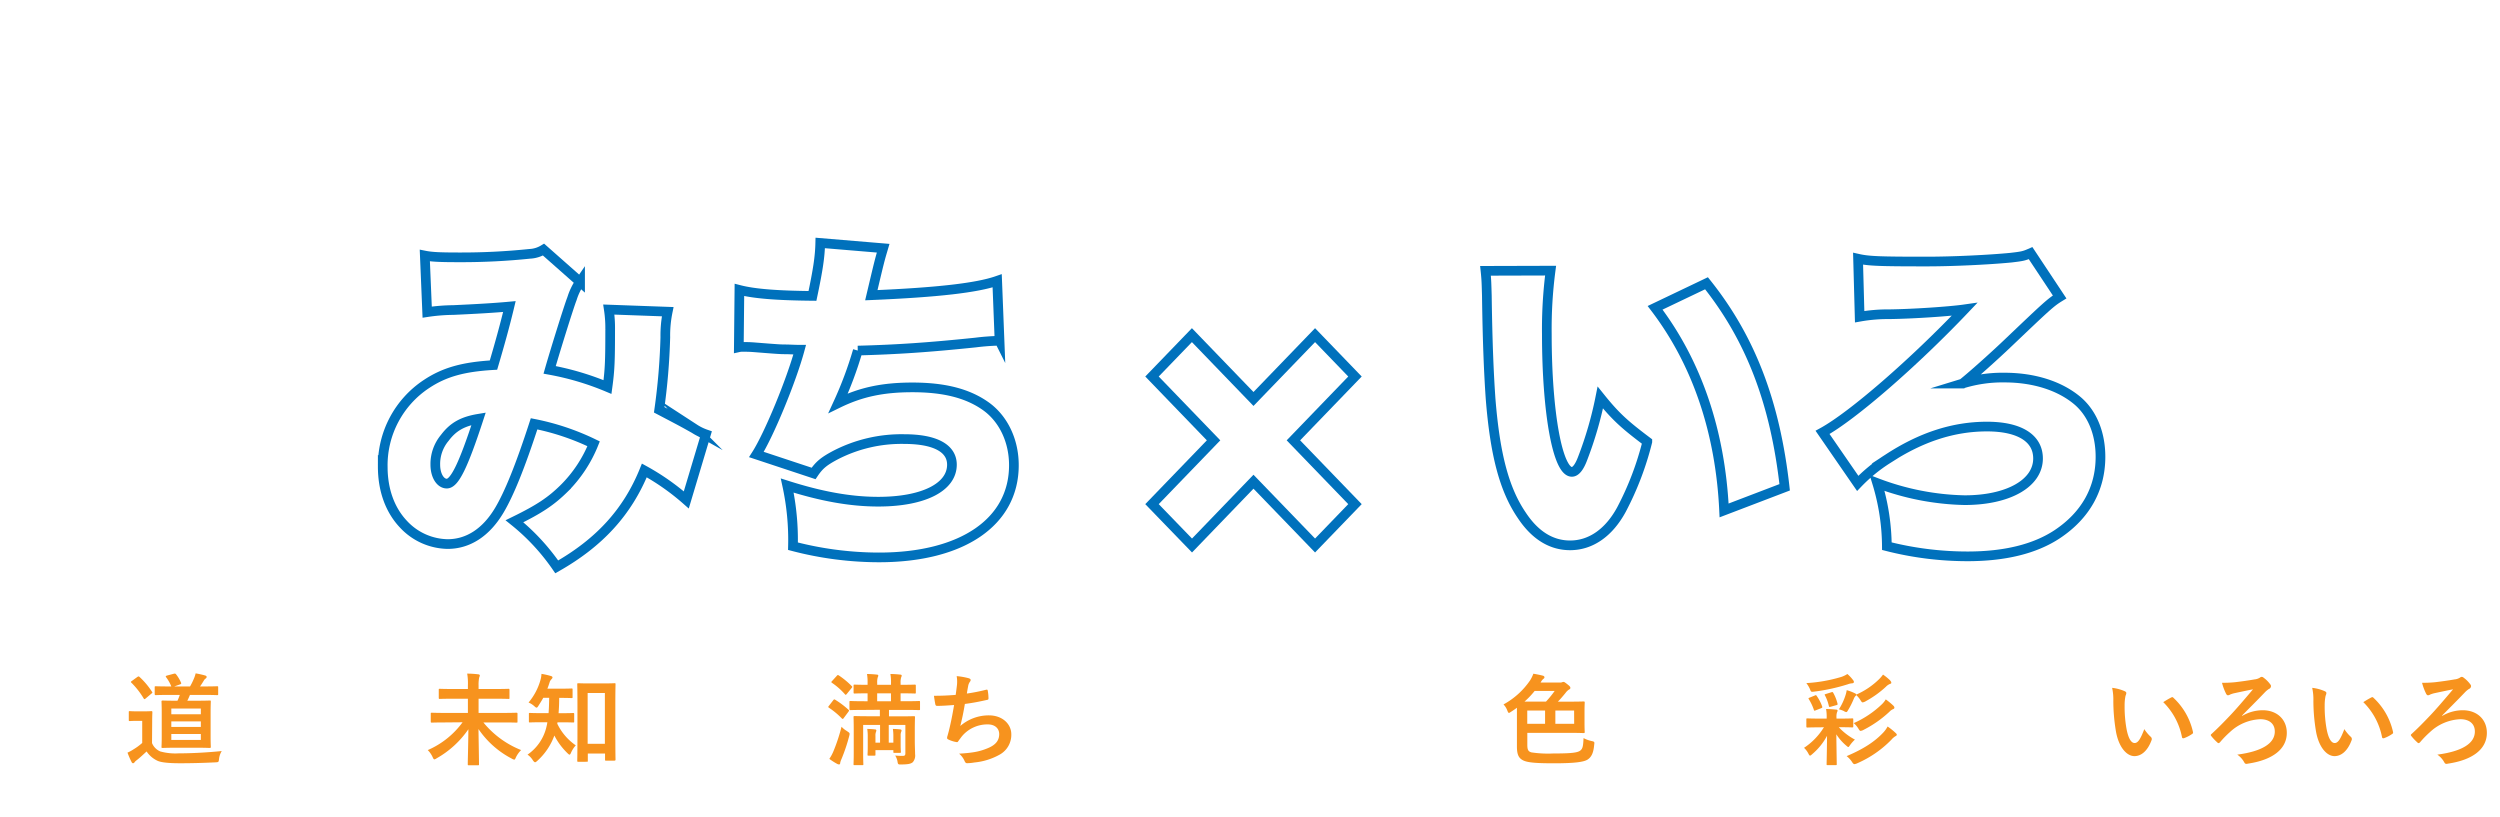 <svg xmlns="http://www.w3.org/2000/svg" viewBox="0 0 774.74 253.11"><defs><style>.cls-1,.cls-3{fill:none;}.cls-1{stroke:#0071bc;stroke-miterlimit:10;stroke-width:3px;}.cls-2{fill:#f7931e;}</style></defs><g id="レイヤー_2" data-name="レイヤー 2"><g id="レイヤー_1-2" data-name="レイヤー 1"><g id="レイヤー_2-2" data-name="レイヤー 2"><g id="レイヤー_1-2-2" data-name="レイヤー 1-2"><path class="cls-1" d="M131.65,79.2c2.2.44,4.82.55,10.8.55a204.23,204.23,0,0,0,21.7-1.09,9,9,0,0,0,4.29-1.31l11.32,10a19.35,19.35,0,0,0-2.51,5.22c-.95,2.39-5.24,16.18-6.92,22.05a86,86,0,0,1,17.93,5.32c.73-5.32.83-8.14.83-17.81a37.86,37.86,0,0,0-.42-6.2l18.25.66a36.43,36.43,0,0,0-.74,7.93A196.77,196.77,0,0,1,204.29,127c7.24,3.8,7.24,3.8,10.91,5.86a16.31,16.31,0,0,0,3.56,1.74l-6.08,20.32a72.94,72.94,0,0,0-13-9.13c-5.24,12.93-13.94,22.38-27.15,29.88a66.6,66.6,0,0,0-13.1-14.13c7.76-3.8,11.32-6.19,15.41-10.21a41.07,41.07,0,0,0,9.12-13.8,75.64,75.64,0,0,0-18.45-6.19c-4.3,13.25-7.76,21.73-10.8,26.83-4.09,6.85-9.64,10.43-16,10.43A19.1,19.1,0,0,1,125,162.42c-4.19-4.45-6.39-10.64-6.39-17.82A30.22,30.22,0,0,1,132.17,119c5.56-3.69,11.43-5.32,20.76-5.86,1.89-6.41,3.46-12,4.93-18.14-4.62.43-10.38.76-17.41,1.08a57.39,57.39,0,0,0-8.07.65Zm6.18,56.5a12.62,12.62,0,0,0-2.93,8.3c0,3.37,1.57,5.87,3.56,5.87,2.41,0,5.14-5.65,9.86-20.1-4.93.82-7.87,2.45-10.49,5.93Z"/><path class="cls-1" d="M229.14,89.85c4.61,1.19,11.64,1.74,22.64,1.85,1.68-8,2.31-12,2.41-16.41l19.5,1.63c-1.15,3.91-1.15,3.91-3.67,14.56,20.65-.87,32.71-2.28,39-4.46l.73,18.58a71.19,71.19,0,0,0-7.44.55c-14.68,1.52-24.32,2.17-36.48,2.49a117,117,0,0,1-6.08,16.3c7.13-3.48,13.94-4.89,23-4.89,9.85,0,17.08,1.85,22.64,5.76s8.81,10.76,8.81,18.36c0,17.6-16,28.57-41.83,28.57a105.87,105.87,0,0,1-26.63-3.47,79.66,79.66,0,0,0-1.78-18.8c10.59,3.37,19.6,5,28.2,5,14,0,22.84-4.47,22.84-11.47,0-5.1-5.24-7.93-14.78-7.93a44.53,44.53,0,0,0-21.38,5c-3.46,1.85-4.93,3-6.71,5.65l-17.72-5.87c3.88-6.08,10.8-22.81,13.42-32.48-1.05,0-1.05,0-3.88-.11-2.1,0-2.2,0-10.38-.65-1.46-.11-2.62-.11-3.46-.11a4.93,4.93,0,0,0-1.15.11Z"/><path class="cls-1" d="M369.4,169.05,357,156.23l19.08-19.77L357,116.68l12.37-12.82,19.08,19.78,19.08-19.78,12.37,12.82-19.08,19.78,19.08,19.77-12.37,12.82-19.08-19.77Z"/><path class="cls-1" d="M480.52,83.87a139,139,0,0,0-1.16,19.67c0,24.33,3.36,42.69,7.76,42.69,1.16,0,2.31-1.41,3.36-4.23a114.85,114.85,0,0,0,5.45-18.8c4.82,6,7.65,8.48,14.57,13.69a93.31,93.31,0,0,1-8,21C498.62,165.06,493,169,486.57,169c-5.87,0-10.91-3.15-15-9.34-5.45-8-8.28-18.91-9.65-36.18-.52-7.61-.94-16.73-1.15-31.83-.11-3.7-.11-4.78-.42-7.72Zm48.32,3.91c13.63,17.06,21.28,36.94,24.22,63.23l-18.77,7.17c-1.15-24.33-8.38-45.73-21.38-62.79Z"/><path class="cls-1" d="M575.81,80.18c3.35.76,7,.87,21.17.87,8.28,0,19.4-.54,26.21-1.2,3.67-.43,4.09-.54,6.08-1.41l9,13.58c-2.83,1.74-4.08,2.94-15.61,13.91-4.3,4.13-11.33,10.43-14.47,12.93a42.11,42.11,0,0,1,13-1.85c9.22,0,17.29,2.61,22.74,7.28,4.51,3.91,7,10.1,7,17.27,0,9.89-4.61,18.15-13.42,24-6.92,4.57-16.25,6.85-27.78,6.85a100.88,100.88,0,0,1-25-3.15,68.62,68.62,0,0,0-3-19.56,80.79,80.79,0,0,0,27.1,5.3c13.52,0,22.75-5.21,22.75-12.92,0-6.31-5.77-9.89-15.83-9.89-10.38,0-20.44,3.26-30.72,10a49.45,49.45,0,0,0-9.33,7.61L564.8,134c9.33-5.11,28.41-21.73,44-38.14-4.61.66-15.73,1.42-23.27,1.52a50.16,50.16,0,0,0-9.23.77Z"/><path class="cls-2" d="M47.11,230.27a4.72,4.72,0,0,0,2.57,2.6,17.48,17.48,0,0,0,5.71.59c4,0,8.71-.25,13.33-.71a5.78,5.78,0,0,0-.84,2.45c-.12,1-.15,1-1.15,1.05-3.93.19-7.62.28-10.85.28s-6-.19-7.22-.84a8.22,8.22,0,0,1-3.23-2.82c-1,.93-2.14,2-3.13,2.76a2.61,2.61,0,0,0-.62.62.59.59,0,0,1-.46.28c-.13,0-.31-.12-.44-.37a28,28,0,0,1-1.27-2.92,12.46,12.46,0,0,0,1.83-1,17.88,17.88,0,0,0,2.73-2v-6.85H42.55c-1.67,0-2.11.06-2.26.06-.34,0-.38,0-.38-.38v-2.35c0-.31,0-.34.38-.34.15,0,.59.06,2.26.06h2c1.65,0,2.14-.06,2.33-.06s.34,0,.34.34-.06,1.05-.06,2.94ZM42.55,209.8c.19-.12.28-.18.37-.18a.57.57,0,0,1,.31.15,23.5,23.5,0,0,1,3.88,4.62c.18.25.15.31-.19.56l-1.77,1.49c-.18.15-.27.22-.37.22s-.18-.1-.28-.25a24.27,24.27,0,0,0-3.78-4.84c-.25-.22-.19-.31.16-.56Zm10.2,5.55c-3.22,0-4.28.07-4.46.07s-.35,0-.35-.38v-2c0-.34,0-.37.35-.37s1.24.06,4.46.06h.34a12.58,12.58,0,0,0-1.61-2.86c-.22-.27-.12-.4.28-.52l2.11-.56c.37-.09.43-.06.65.12a11.77,11.77,0,0,1,1.58,2.64c.15.31,0,.4-.28.53l-1.83.65h4.9a19.21,19.21,0,0,0,1.21-2.45,9.2,9.2,0,0,0,.53-1.61,28.26,28.26,0,0,1,3,.68c.25.09.41.22.41.43s-.13.34-.31.5a1.67,1.67,0,0,0-.56.62c-.34.56-.72,1.18-1.18,1.83h1c3,0,4.06-.06,4.25-.06.34,0,.37,0,.37.37v2c0,.34,0,.38-.37.38-.19,0-1.24-.07-4.25-.07H58.86q-.36.92-.81,1.8h3c2.76,0,3.75-.06,3.9-.06.35,0,.38,0,.38.34s-.06,1.15-.06,3.38v7.38c0,2.2.06,3,.06,3.23s0,.37-.38.37c-.15,0-1.14-.07-3.9-.07H54.36c-2.76,0-3.75.07-3.93.07-.35,0-.38,0-.38-.37,0-.19.07-1,.07-3.23v-7.38c0-2.23-.07-3.19-.07-3.38s0-.34.38-.34c.18,0,1.17.06,3.93.06H55q.41-.89.72-1.8Zm.34,6h9.15v-1.77H53.09Zm9.15,3.93v-1.73H53.09v1.73Zm0,2.18H53.09v1.85h9.15Z"/><path class="cls-2" d="M137.84,223.88c-2.79,0-3.78.06-4,.06s-.35,0-.35-.34v-2.39c0-.31,0-.34.35-.34s1.17.06,4,.06H145v-4.4h-4.44c-3,0-4.09.06-4.28.06s-.31,0-.31-.34V213.8c0-.31,0-.34.31-.34s1.28.06,4.28.06H145v-1.08a18.26,18.26,0,0,0-.22-3.69,28.6,28.6,0,0,1,3.41.22c.31,0,.5.18.5.34,0,.31-.19.55-.22.8a10.8,10.8,0,0,0-.16,2.27v1.14h5c3,0,4.09-.06,4.27-.06s.31,0,.31.34v2.45c0,.31,0,.34-.31.34s-1.27-.06-4.27-.06h-5v4.4H156c2.82,0,3.78-.06,4-.06s.37,0,.37.34v2.39c0,.31,0,.34-.37.34-.19,0-1.15-.06-4-.06h-6.2a28.81,28.81,0,0,0,11.69,8.56,8.39,8.39,0,0,0-1.61,2.26c-.22.53-.34.71-.53.71a2.29,2.29,0,0,1-.74-.31,28.14,28.14,0,0,1-10.33-9.17c.06,4.58.16,9.36.16,10.88,0,.31,0,.34-.34.34h-2.8c-.31,0-.34,0-.34-.34,0-1.43.16-6.26.19-10.82a29.43,29.43,0,0,1-9.83,9,1.73,1.73,0,0,1-.71.34c-.19,0-.31-.21-.56-.74a7.42,7.42,0,0,0-1.49-2.14,26.29,26.29,0,0,0,10.79-8.62Z"/><path class="cls-2" d="M172.75,223.85a1.34,1.34,0,0,1-.06.4,17.08,17.08,0,0,0,5.74,6.73,8.42,8.42,0,0,0-1.46,2.26c-.19.44-.31.62-.47.62s-.34-.15-.65-.46a20.88,20.88,0,0,1-4.06-5.46,19.41,19.41,0,0,1-5.36,7.91c-.28.25-.47.37-.62.37s-.41-.22-.66-.59a5.87,5.87,0,0,0-1.67-1.77A14.43,14.43,0,0,0,169.4,225a9.43,9.43,0,0,0,.22-1.18H168c-2.64,0-3.54.06-3.72.06-.35,0-.38,0-.38-.37v-2.27c0-.27,0-.3.38-.3.18,0,1.08.06,3.72.06h2c.12-1.46.16-3.07.19-4.75h-1.83c-.47.84-1,1.68-1.49,2.45-.25.41-.4.59-.59.59s-.37-.15-.71-.46a6.18,6.18,0,0,0-1.77-1.12,18.6,18.6,0,0,0,3.66-6.88,8,8,0,0,0,.34-2,22.17,22.17,0,0,1,2.88.65c.34.1.53.22.53.44s-.09.31-.28.53a2.42,2.42,0,0,0-.65,1.14c-.19.59-.4,1.21-.65,1.83h3.66c2.69,0,3.59-.06,3.78-.06.34,0,.37,0,.37.34V216c0,.3,0,.33-.37.33-.19,0-1.09-.06-3.78-.06,0,1.62-.06,3.2-.19,4.75h.75c2.66,0,3.56-.06,3.75-.06s.34,0,.34.3v2.27c0,.34,0,.37-.34.37s-1.09-.06-3.75-.06Zm6.48,12.22c-.31,0-.34,0-.34-.35s.06-1.89.06-9.33v-7.22c0-5.18-.06-6.92-.06-7.13s0-.31.34-.31,1,.06,3.38.06H187c2.39,0,3.2-.06,3.38-.06.34,0,.37,0,.37.31s-.06,1.92-.06,6.2v8c0,7.28.06,9,.06,9.14s0,.34-.37.34h-2.54c-.31,0-.34,0-.34-.34v-1.86h-5.34v2.2c0,.31,0,.35-.34.35Zm2.88-5.56h5.34V214.76h-5.34Z"/><path class="cls-2" d="M258.22,217c.24-.31.31-.31.59-.16a27.08,27.08,0,0,1,4.12,3.1c.12.1.19.19.19.25a1.11,1.11,0,0,1-.19.37l-1.43,1.92c-.15.22-.24.31-.34.31s-.15-.06-.28-.15a24,24,0,0,0-4-3.32c-.12-.09-.21-.15-.21-.25a1.08,1.08,0,0,1,.21-.34Zm4.34,9.64c.83.53.83.59.59,1.52a53.85,53.85,0,0,1-2.39,7.1,4.86,4.86,0,0,0-.4,1.24.36.36,0,0,1-.31.4,1.33,1.33,0,0,1-.56-.15,18.27,18.27,0,0,1-2.48-1.58,13.08,13.08,0,0,0,1.27-2.36,55,55,0,0,0,2.51-7.6,7.06,7.06,0,0,0,1.77,1.4Zm-3.26-17.18c.31-.34.34-.31.65-.15a25.31,25.31,0,0,1,4,3.31c.22.22.25.25-.06.62L262.46,215c-.34.4-.37.4-.62.15a21,21,0,0,0-4-3.53c-.12-.09-.21-.15-.21-.25s.09-.18.24-.34ZM267.86,220c-3,0-4.09.06-4.28.06s-.34,0-.34-.34v-2.14c0-.3,0-.34.34-.34s1.24.07,4.28.07h1v-2.45c-2.79,0-3.78.06-4,.06s-.34,0-.34-.34v-2.11c0-.28,0-.31.34-.31s1.18.06,4,.06v-.5a15.11,15.11,0,0,0-.18-2.85,30.48,30.48,0,0,1,3.07.19c.27,0,.43.15.43.28a1.21,1.21,0,0,1-.16.53,5.23,5.23,0,0,0-.18,1.76v.59h4.28v-.5a14.33,14.33,0,0,0-.19-2.85,28.73,28.73,0,0,1,3.07.19c.28,0,.43.15.43.28a1.2,1.2,0,0,1-.15.53,5.23,5.23,0,0,0-.19,1.76v.59h.13c3,0,4.06-.06,4.25-.06s.34,0,.34.31v2.11c0,.31,0,.34-.34.34s-1.24-.06-4.25-.06h-.13v2.45h1.4c3,0,4.09-.07,4.25-.07.34,0,.37,0,.37.34v2.14c0,.32,0,.34-.37.34-.16,0-1.21-.06-4.25-.06h-5v2h3.44c3,0,4.06-.06,4.28-.06s.34,0,.34.34-.06,1.39-.06,4.06v3.35c0,1.39.09,3.07.09,4a3.13,3.13,0,0,1-.71,2.51c-.62.53-1.49.68-3.6.71-.93,0-1,0-1.15-1a5,5,0,0,0-.71-1.77,21.13,21.13,0,0,0,2.39.1c.62,0,.77-.22.77-.81v-8.77h-5.15v5.48h1.43v-1.89a15.38,15.38,0,0,0-.15-2.35,18.42,18.42,0,0,1,2.35.15.36.36,0,0,1,.34.31.78.78,0,0,1-.09.37,2.93,2.93,0,0,0-.19,1.31v2.82c0,1.42.07,1.89.07,2.07,0,.35,0,.38-.35.38h-1.64c-.31,0-.34,0-.34-.38v-.46H271.3v1.36c0,.31,0,.34-.37.34h-1.71c-.34,0-.37,0-.37-.34s.06-.77.06-2.29v-3.29a15.38,15.38,0,0,0-.15-2.35,20,20,0,0,1,2.45.15.35.35,0,0,1,.37.31,1.91,1.91,0,0,1-.12.47,2.93,2.93,0,0,0-.16,1.21v2.1h1.43v-5.48h-5.24v8.71c0,2.2.06,3.25.06,3.41,0,.31,0,.34-.34.34h-2.36c-.31,0-.34,0-.34-.34s.06-1.15.06-3.41v-7.32c0-2.6-.06-3.59-.06-3.81s0-.34.34-.34,1.3.06,4.31.06h3.51v-2Zm8.25-2.69v-2.45h-4.28v2.45Z"/><path class="cls-2" d="M296.53,212.53a10.06,10.06,0,0,0-.06-3,21.3,21.3,0,0,1,3.72.65c.41.13.62.32.62.56a1.05,1.05,0,0,1-.21.5,3.18,3.18,0,0,0-.53,1.15c-.16.83-.28,1.45-.44,2.54a55.1,55.1,0,0,0,5.83-1.15c.44-.12.59-.09.65.31a13.67,13.67,0,0,1,.22,2.3c0,.34-.09.43-.37.49-2.67.59-4.34.93-6.95,1.27-.43,2.58-.86,4.65-1.42,6.83a13.46,13.46,0,0,1,8.9-3.29c4.12,0,6.91,2.66,6.91,5.86a7,7,0,0,1-3.53,6.26,19.87,19.87,0,0,1-7.91,2.48,13.56,13.56,0,0,1-2.29.22c-.31,0-.53-.16-.78-.74a6.06,6.06,0,0,0-1.67-2.21c4.52-.28,6.41-.68,8.89-1.7s3.54-2.42,3.54-4.37c0-1.62-1.18-3-3.54-3a10.28,10.28,0,0,0-8.15,3.85c-.28.4-.59.77-.87,1.17s-.31.5-.59.47a9,9,0,0,1-2.32-.68c-.5-.22-.68-.34-.68-.62a2.2,2.2,0,0,1,.12-.62c.15-.53.28-1,.4-1.46.68-2.73,1.12-5,1.65-8.12-1.68.12-3.63.27-5.21.27a.52.52,0,0,1-.59-.43c-.09-.37-.31-1.67-.44-2.7,2.42,0,4.34-.09,6.73-.28C296.32,214.3,296.44,213.28,296.53,212.53Z"/><path class="cls-2" d="M470.09,219.32c-.56.44-1.18.84-1.8,1.24-.34.22-.53.37-.68.37s-.31-.24-.5-.74a5.39,5.39,0,0,0-1.18-1.89,23.75,23.75,0,0,0,8.25-7.47,10.51,10.51,0,0,0,1-2.05c1.15.19,2.14.4,3,.62.31.12.44.28.44.5s-.13.34-.35.49a3.27,3.27,0,0,0-.77,1l-.09.12h5.95a1.56,1.56,0,0,0,.74-.09,1.13,1.13,0,0,1,.44-.1c.21,0,.46.16,1.24.78s.87.8.87,1.08-.19.41-.5.56a4,4,0,0,0-1,1c-.87,1.06-1.55,1.86-2.36,2.7h3.66c3,0,4.12-.06,4.31-.06s.34,0,.34.34-.06.9-.06,2.67v3.72c0,1.8.06,2.54.06,2.73s0,.34-.34.34-1.27-.07-4.31-.07H473.31v3.66c0,1.52.25,2.11,1.27,2.39a34.45,34.45,0,0,0,6.73.34c5.49,0,7.48-.22,8.37-.87s.93-1.67,1.06-3.9a9.54,9.54,0,0,0,2.42.9c1,.21,1,.28.87,1.21-.22,2.44-.81,3.72-2,4.52s-4.16,1.18-10.51,1.18c-5.49,0-8.06-.22-9.43-.87s-2-1.7-2-4.28Zm9-1.89a30.8,30.8,0,0,0,2.7-3.32h-6.2a25.44,25.44,0,0,1-3.16,3.32Zm-.28,6.88v-4.12h-5.52v4.12Zm9-4.12H482v4.12h5.83Z"/><path class="cls-2" d="M564,225.4c-2.76,0-3.69.06-3.88.06s-.34,0-.34-.37V223c0-.34,0-.37.34-.37s1.12.06,3.88.06h2.08v-.22a13.35,13.35,0,0,0-.19-2.75c1.12,0,2.14.09,3.1.18.28,0,.47.13.47.31a1.38,1.38,0,0,1-.19.56,4.87,4.87,0,0,0-.15,1.7v.22h1.17c2.55,0,3.48-.06,3.66-.06.34,0,.37,0,.37.37v2.05c0,.34,0,.37-.37.37-.18,0-1.11-.06-3.66-.06h-.46a18.9,18.9,0,0,0,5,3.84,11.34,11.34,0,0,0-1.49,1.68c-.28.4-.4.62-.56.62s-.34-.19-.71-.5a15.15,15.15,0,0,1-3-3.44c.06,5.06.13,8.65.13,9.24,0,.28,0,.31-.35.31h-2.41c-.34,0-.38,0-.38-.31,0-.56.1-3.94.13-8.77a19.29,19.29,0,0,1-4.62,5.7c-.31.28-.5.43-.65.43s-.28-.18-.5-.61a6.29,6.29,0,0,0-1.36-1.8,20.35,20.35,0,0,0,6.17-6.39Zm10.32-14.57a.79.79,0,0,1,.19.55c0,.19-.22.35-.56.38a4.32,4.32,0,0,0-1.27.28,58.35,58.35,0,0,1-10.45,2.29c-1,.12-1,.12-1.36-.84a9.19,9.19,0,0,0-1.09-1.8,47,47,0,0,0,10.85-1.92,8,8,0,0,0,1.86-.9,11.08,11.08,0,0,1,1.85,2Zm-11.93,4.71c.34-.16.43-.16.62.15a13.56,13.56,0,0,1,1.67,3.23c.09.34.09.37-.34.56l-1.67.65c-.38.18-.47.15-.56-.16a15.87,15.87,0,0,0-1.55-3.28c-.19-.28-.16-.35.24-.5Zm5.11-1c.38-.13.47-.1.62.18a13.38,13.38,0,0,1,1.31,3.29c.09.37,0,.43-.41.53l-1.64.46c-.43.12-.53.12-.62-.19a13,13,0,0,0-1.21-3.31c-.19-.28-.09-.31.28-.44Zm18.27-3.6a.88.88,0,0,1,.34.65c0,.19-.16.28-.38.34a3.66,3.66,0,0,0-1.3.9,30.92,30.92,0,0,1-6.17,4.43,2.75,2.75,0,0,1-1,.41c-.22,0-.37-.16-.59-.5a7.41,7.41,0,0,0-1.43-1.77.84.84,0,0,1-.25.31,3,3,0,0,0-.52.87,24.14,24.14,0,0,1-1.71,3.41c-.28.47-.4.68-.62.68a1.84,1.84,0,0,1-.77-.34,8.77,8.77,0,0,0-1.49-.52,18.55,18.55,0,0,0,2-4.25,9.8,9.8,0,0,0,.41-1.68,14.11,14.11,0,0,1,2.6,1c.22.12.34.24.37.37a23.6,23.6,0,0,0,7.07-4.78,10.93,10.93,0,0,0,1.21-1.42,17.21,17.21,0,0,1,2.25,1.84Zm-2.08,16a8.37,8.37,0,0,0,1.27-1.8,20.5,20.5,0,0,1,2.57,2.08c.22.22.28.34.28.49s-.18.34-.43.44a5.4,5.4,0,0,0-1.27,1.11,33.24,33.24,0,0,1-10.39,7.2,3.48,3.48,0,0,1-1,.34c-.28,0-.47-.19-.75-.62a7.53,7.53,0,0,0-1.7-1.86c5.24-2.22,8.73-4.49,11.44-7.4Zm3.1-8.19a.76.76,0,0,1,.28.56c0,.19-.13.34-.37.44a3.07,3.07,0,0,0-1.15.8,34.88,34.88,0,0,1-7.94,5.58,2.82,2.82,0,0,1-1,.37c-.25,0-.37-.18-.59-.52a7.42,7.42,0,0,0-1.55-1.89,30.34,30.34,0,0,0,8.74-5.86,7.37,7.37,0,0,0,1.18-1.49,21.86,21.86,0,0,1,2.42,2Z"/><path class="cls-2" d="M658.45,214.21c.28.12.49.34.49.55a2.64,2.64,0,0,1-.25.87,14.38,14.38,0,0,0-.28,3,39,39,0,0,0,.56,7.07c.44,2.45,1.24,4.56,2.54,4.56,1,0,1.77-1.09,3-4.31a12,12,0,0,0,2,2.39.93.93,0,0,1,.21,1.14c-1.18,3.16-3.1,4.84-5.27,4.84-2.42,0-5-2.85-5.8-8.09a57.82,57.82,0,0,1-.74-9,16.86,16.86,0,0,0-.37-4.07A13.25,13.25,0,0,1,658.45,214.21Zm14.38,1.95a1.06,1.06,0,0,1,.34-.12.46.46,0,0,1,.34.18,20.48,20.48,0,0,1,6.08,10.61c.09.4-.09.52-.34.68a10.85,10.85,0,0,1-2.42,1.24c-.37.12-.59,0-.65-.34a20.77,20.77,0,0,0-5.8-10.82C671.56,216.84,672.34,216.41,672.83,216.16Z"/><path class="cls-2" d="M694.84,221.86a12.61,12.61,0,0,1,6.36-1.76c4.43,0,7.47,2.85,7.47,7,0,5.05-4.4,8.4-12,9.54-.62.13-.9.16-1.21-.43a6.7,6.7,0,0,0-2.14-2.35c7.5-1,11.63-3.39,11.63-7.17,0-2.54-1.89-3.81-4.47-3.81a14.65,14.65,0,0,0-9.45,4,31.06,31.06,0,0,0-3,3.07c-.16.18-.34.34-.5.34a.54.54,0,0,1-.4-.22,15.31,15.31,0,0,1-1.8-1.89c-.12-.16-.22-.28-.22-.37a.53.53,0,0,1,.25-.37c2.26-2.08,3.81-3.69,5.68-5.65s4.12-4.59,7.16-8.18c-2.14.43-3.88.8-5.92,1.24a8.57,8.57,0,0,0-1.21.4,1.3,1.3,0,0,1-.66.22c-.21,0-.43-.19-.61-.59a16.63,16.63,0,0,1-1.21-3.29,34.89,34.89,0,0,0,4.09-.18c1.89-.22,4.31-.56,6-.87a3.73,3.73,0,0,0,1.68-.56.82.82,0,0,1,.55-.22.85.85,0,0,1,.56.25,9.33,9.33,0,0,1,2.08,2.08.82.82,0,0,1,.22.56,1,1,0,0,1-.65.86,6.85,6.85,0,0,0-1.21,1c-2.42,2.54-4.65,4.74-7.1,7.22Z"/><path class="cls-2" d="M720.45,214.21c.28.12.49.34.49.55a2.64,2.64,0,0,1-.25.87,14.38,14.38,0,0,0-.28,3,39,39,0,0,0,.56,7.07c.44,2.45,1.24,4.56,2.54,4.56,1,0,1.77-1.09,3-4.31a12,12,0,0,0,2,2.39.93.93,0,0,1,.21,1.14c-1.18,3.16-3.1,4.84-5.27,4.84-2.42,0-5-2.85-5.8-8.09a57.82,57.82,0,0,1-.74-9,16.86,16.86,0,0,0-.37-4.07A13.25,13.25,0,0,1,720.45,214.21Zm14.38,1.95a1.06,1.06,0,0,1,.34-.12.46.46,0,0,1,.34.18,20.48,20.48,0,0,1,6.08,10.61c.09.4-.09.52-.34.68a10.85,10.85,0,0,1-2.42,1.24c-.37.12-.59,0-.65-.34a20.77,20.77,0,0,0-5.8-10.82C733.56,216.84,734.34,216.41,734.83,216.16Z"/><path class="cls-2" d="M756.84,221.86a12.61,12.61,0,0,1,6.36-1.76c4.43,0,7.47,2.85,7.47,7,0,5.05-4.4,8.4-12,9.54-.62.13-.9.16-1.21-.43a6.7,6.7,0,0,0-2.14-2.35c7.5-1,11.63-3.39,11.63-7.17,0-2.54-1.89-3.81-4.47-3.81a14.65,14.65,0,0,0-9.45,4,31.06,31.06,0,0,0-3,3.07c-.16.18-.34.34-.5.34a.54.54,0,0,1-.4-.22,15.31,15.31,0,0,1-1.8-1.89c-.12-.16-.22-.28-.22-.37a.53.53,0,0,1,.25-.37c2.26-2.08,3.81-3.69,5.68-5.65s4.12-4.59,7.16-8.18c-2.14.43-3.88.8-5.92,1.24a8.57,8.57,0,0,0-1.21.4,1.3,1.3,0,0,1-.66.22c-.21,0-.43-.19-.61-.59a16.63,16.63,0,0,1-1.21-3.29,34.89,34.89,0,0,0,4.09-.18c1.89-.22,4.31-.56,6-.87a3.73,3.73,0,0,0,1.68-.56.82.82,0,0,1,.55-.22.85.85,0,0,1,.56.25,9.33,9.33,0,0,1,2.08,2.08.82.82,0,0,1,.22.56,1,1,0,0,1-.65.86,6.85,6.85,0,0,0-1.21,1c-2.42,2.54-4.65,4.74-7.1,7.22Z"/><rect class="cls-3" width="774.74" height="253.11"/></g></g></g></g></svg>